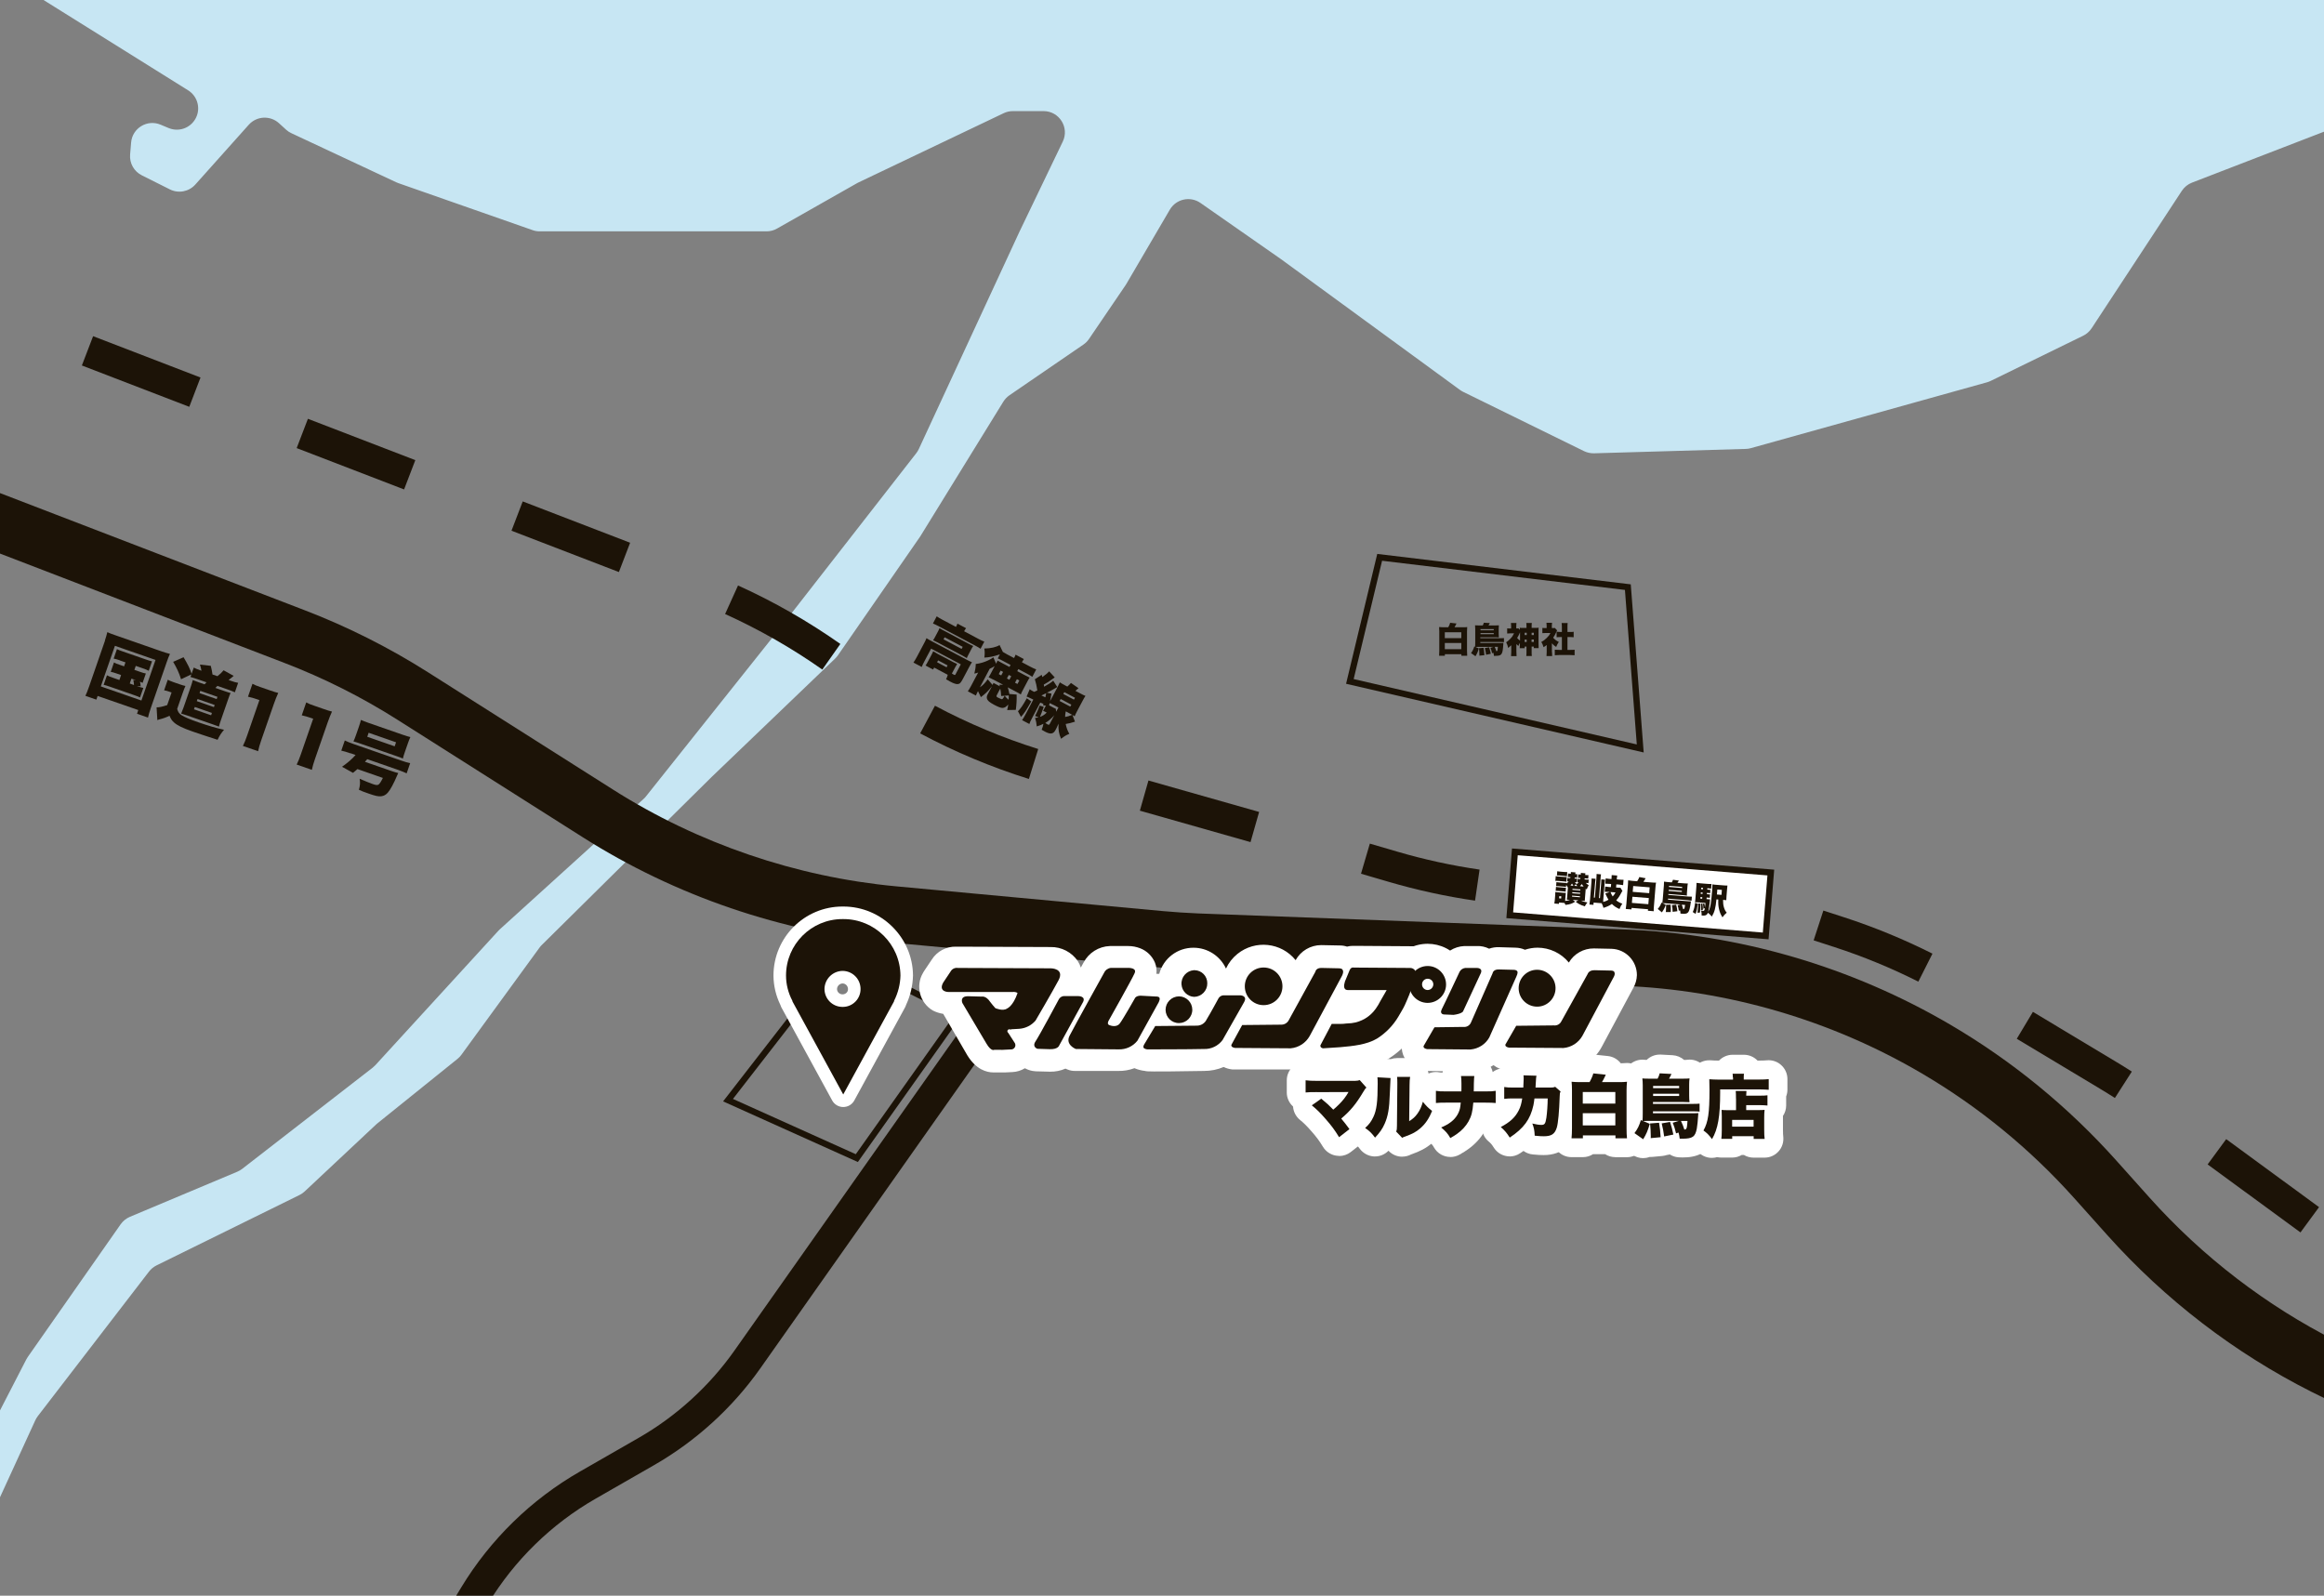 <?xml version="1.0" encoding="UTF-8"?><svg id="_イヤー_1" xmlns="http://www.w3.org/2000/svg" viewBox="0 0 370.44 254.37"><rect x="0" y="0" width="370.44" height="254.37" fill="#808080" stroke="none"/><defs><style>.cls-1,.cls-2{fill:#fff;}.cls-3{fill:#fbf6e9;}.cls-4{fill:#c7e6f3;}.cls-5{fill:#1c1307;}.cls-2{stroke:#1c1307;stroke-miterlimit:10;}</style></defs><path class="cls-4" d="M6.99-10.95L3.93-5.79c-.94,1.59-.44,3.64,1.12,4.61L29.99,14.4c1.37,.86,1.95,2.56,1.38,4.07h0c-.68,1.8-2.71,2.68-4.49,1.94l-1.29-.54c-2.13-.89-4.5,.56-4.69,2.85l-.16,1.91c-.12,1.38,.62,2.7,1.87,3.32l4.47,2.24c1.37,.69,3.03,.37,4.05-.77l8.52-9.53c1.26-1.41,3.42-1.52,4.82-.25l1.14,1.04c.25,.23,.54,.42,.85,.56l16.71,7.82c.1,.05,.21,.09,.32,.13l21.42,7.5c.36,.13,.74,.19,1.12,.19h36.14c.59,0,1.17-.15,1.68-.44l12.76-7.24c.07-.04,.14-.08,.21-.11l23.17-11.05c.46-.22,.96-.33,1.46-.33h4.89c2.5,0,4.15,2.61,3.06,4.87l-6.88,14.31-16.06,34.68c-.11,.23-.24,.46-.4,.66l-21.89,28.09-21.22,26.65c-.11,.14-.24,.28-.38,.4l-22.91,20.78c-.08,.07-.15,.15-.22,.22l-19.61,21.43c-.13,.14-.27,.27-.42,.39l-20.81,16.14c-.23,.18-.49,.33-.77,.45l-17.12,7.19c-.59,.25-1.1,.66-1.47,1.18l-14.79,21.13c-.09,.12-.17,.26-.24,.39l-18.29,35.47c-.68,1.32-.42,2.93,.63,3.97l.3,.3c1.68,1.66,4.49,1.14,5.48-1l13.3-29.01c.11-.23,.24-.45,.4-.66l17.72-23.04c.32-.41,.73-.75,1.19-.98l22.81-11.23c.3-.15,.58-.34,.82-.57l11.34-10.63c.06-.06,.13-.11,.19-.17l12.83-10.33c.23-.19,.44-.4,.61-.64l12.48-17.12c.11-.15,.23-.29,.36-.41l27.09-26.8,19.67-18.86c.16-.16,.31-.33,.44-.52l13.03-18.82s.07-.1,.1-.15l13.22-21.44c.25-.4,.58-.75,.97-1.02l11.79-8.08c.35-.24,.65-.54,.89-.89l5.84-8.59c.04-.06,.08-.13,.12-.19l6.93-11.84c1-1.71,3.25-2.2,4.88-1.07l12.84,8.96,28.52,20.84c.16,.12,.33,.22,.51,.31l19.26,9.45c.5,.24,1.04,.36,1.6,.35l24.19-.7c.28,0,.55-.05,.81-.12l37.65-10.5c.2-.06,.39-.13,.58-.22l14.74-7.2c.55-.27,1.01-.68,1.35-1.19l10.71-16.31,3.67-5.6c.39-.59,.95-1.05,1.62-1.31l38.69-14.93c1.39-.54,2.27-1.91,2.17-3.4l-8.1-120.47L9.06-12.51c-.87,.23-1.61,.79-2.07,1.56Z"/><path class="cls-5" d="M419.24,234.37l-11.51-1.12c-27.74-2.7-53.25-15.61-71.84-36.37l-5.28-5.9c-7.01-7.83-15.17-14.51-24.23-19.84-14.48-8.52-31.02-13.36-47.81-13.99l-67.91-2.55c-2.04-.08-4.1-.21-6.11-.4l-42.53-3.95c-17.38-1.62-34.35-7.41-49.09-16.76l-29.57-18.75c-5.67-3.6-11.72-6.64-17.99-9.05l-61.45-23.63,3.23-8.4,61.45,23.63c6.82,2.62,13.41,5.94,19.58,9.85l29.57,18.75c13.54,8.59,29.14,13.91,45.11,15.4l42.53,3.95c1.85,.17,3.73,.29,5.61,.37l67.9,2.55c18.28,.69,36.27,5.95,52.04,15.22,9.87,5.8,18.74,13.07,26.37,21.59l5.28,5.9c17.08,19.07,40.52,30.94,66,33.42l11.51,1.12-.87,8.96Z"/><path class="cls-5" d="M66.73,273.9l-4.28-2.59,11.08-18.28c4.63-7.63,11.16-14.01,18.91-18.45l9.34-5.36c6.02-3.45,11.31-8.27,15.3-13.94l48.38-68.62,4.09,2.88-48.38,68.62c-4.41,6.26-10.26,11.58-16.9,15.39l-9.34,5.36c-7.01,4.02-12.93,9.8-17.12,16.71l-11.08,18.28Z"/><path class="cls-5" d="M366.69,196.46l-14.8-10.84,2.96-4.03,14.8,10.84-2.96,4.03Zm-29.58-21.43c-.79-.51-1.59-1-2.4-1.49l-13.24-7.95,2.57-4.29,13.24,7.95c.85,.51,1.69,1.03,2.53,1.57l-2.7,4.21Zm-31.34-18.55c-4.29-2.16-8.77-4.01-13.33-5.49l-3.35-1.09,1.55-4.75,3.35,1.09c4.8,1.56,9.52,3.51,14.04,5.78l-2.25,4.46Zm-34.07-10.84c-4.61-.68-9.3-1.03-13.96-1.03h-3.96v-5h3.96c4.9,0,9.85,.37,14.69,1.08l-.73,4.95Zm-36.58-2.07c-4.64-.67-9.27-1.68-13.77-3l-4.41-1.29,1.41-4.8,4.41,1.29c4.27,1.25,8.67,2.21,13.08,2.85l-.72,4.95Zm-35.79-9.33l-17.64-5.01,1.37-4.81,17.64,5.01-1.37,4.81Zm-35.34-10.07c-5.97-1.87-11.8-4.31-17.32-7.26l2.36-4.41c5.25,2.8,10.78,5.12,16.46,6.9l-1.49,4.77Zm-32.92-17.44c-4.86-3.42-10.08-6.4-15.49-8.85l2.06-4.55c5.7,2.58,11.19,5.72,16.31,9.32l-2.88,4.09Zm-32.42-15.54l-17.12-6.59,1.79-4.67,17.12,6.59-1.79,4.67Zm-34.24-13.17l-17.12-6.59,1.79-4.67,17.12,6.59-1.79,4.67Zm-34.24-13.17l-17.12-6.59,1.79-4.67,17.12,6.59-1.79,4.67Z"/><rect class="cls-2" x="240.98" y="137.44" width="40.93" height="10.14" transform="translate(12.34 -20.61) rotate(4.62)"/><path class="cls-5" d="M136.75,185.24l-21.49-9.67,18.57-23.94,19.66,9.98-16.75,23.63Zm-19.92-10.06l19.58,8.81,15.6-22.01-17.89-9.08-17.29,22.28Z"/><path class="cls-5" d="M262,119.95l-47.44-10.95,4.97-20.7,40.41,4.85,2.06,26.8Zm-46.23-11.7l45.13,10.42-1.89-24.63-38.71-4.65-4.53,18.86Z"/><g><path class="cls-1" d="M134.41,176.47c-.73,0-1.41-.4-1.76-1.04l-8-14.66c-.07-.12-.18-.31-.26-.58-.71-1.45-1.09-3.06-1.1-4.67,0-6.08,4.93-11.01,11-11.01h.14c6.08,0,11.05,4.93,11.1,10.98-.04,1.65-.42,3.24-1.09,4.67-.08,.27-.19,.46-.25,.56l-8.02,14.71c-.35,.64-1.02,1.04-1.76,1.04Zm-.1-19.7c-.49,.02-.88,.41-.89,.9,0,.45,.39,.84,.87,.84,.52,0,.89-.38,.88-.84,0-.5-.39-.89-.86-.9Z"/><path class="cls-5" d="M134.29,146.51c-4.97,0-9,4.03-9,9,0,1.39,.35,2.77,1,4,0,.12,.06,.18,.12,.3l8,14.66,8-14.66c.06-.12,.12-.18,.12-.3,.62-1.24,.97-2.61,1-4-.04-4.99-4.11-9.01-9.1-9h-.14Zm0,14c-1.59,0-2.87-1.28-2.87-2.87,.03-1.57,1.3-2.84,2.87-2.87,1.59,0,2.87,1.28,2.88,2.87,.02,1.56-1.23,2.85-2.79,2.87-.03,0-.06,0-.09,0Z"/></g><g><path class="cls-3" d="M187.95,166.63c-3.14,0-5.69-2.54-5.7-5.68,0-3.14,2.54-5.69,5.68-5.7s5.69,2.54,5.7,5.68c0,.02,0,.04,0,.06h0c-.06,3.11-2.57,5.6-5.68,5.64Z"/><path class="cls-1" d="M256.9,151.25l-2.83-.06c-1.64-.02-3.17,.84-4,2.25-1.22-1.5-3.06-2.37-5-2.37-.68,0-1.35,.12-2,.33-.47-.21-.98-.32-1.5-.33l-2.63-.08c-.54-.02-1.07,.06-1.58,.24-.6-.3-1.27-.45-1.95-.42h-2c-.81,.04-1.59,.28-2.27,.72-1.71-1.14-3.87-1.39-5.8-.69-.16,0-.32,0-.48,0l-8.92-.06h-.3c-.31,0-.63,.04-.93,.12-.36-.12-.73-.18-1.11-.18l-3-.06c-1.7,0-3.26,.92-4.08,2.4-2.28-2.83-6.43-3.28-9.27-1-.78,.63-1.41,1.43-1.83,2.34-.93-2.02-2.95-3.32-5.17-3.32-2.56-.02-4.8,1.69-5.47,4.16-.15,0-.3,0-.45,0,.07-.61-.01-1.23-.24-1.8-.44-1.04-1.28-1.86-2.34-2.27-.61-.24-1.26-.36-1.91-.36h-2.93c-1.77,.06-3.37,1.07-4.19,2.63-.09,.15-.24,.43-.44,.8-.11-.35-.27-.69-.46-1-.97-1.45-2.62-2.31-4.37-2.27l-14.66-.06h-.36c-1.58-.06-3.08,.74-3.92,2.08l-1.2,1.79c-.07,.09-.13,.19-.18,.3-1.23,2.08-.53,4.77,1.55,6h0c.52,.27,1.09,.45,1.67,.54l3.83,6.59c1.38,2.27,3.06,2.75,4.19,2.75h1c.6,0,1.32,0,2-.06,.71-.03,1.39-.24,2-.61,.38,.21,.79,.35,1.21,.43,.18,0,.36,.06,.54,.06l2.27,.06c.84,.01,1.67-.15,2.44-.49l.31,.13c.4,.17,.83,.25,1.26,.24h6.82c.89,.02,1.78-.13,2.61-.44,.54,.23,1.11,.38,1.7,.44,.12,.06,.18,0,.3,.06s6.76,0,9.1-.06c1.07,0,2.13-.21,3.12-.63,.43,.21,.89,.34,1.37,.39h9.69c.82-.08,1.61-.3,2.36-.64,.55,.44,1.2,.72,1.89,.82,.18,.05,.36,.07,.54,.06l.24,.06,2.81-.18c2.59-.02,5.13-.65,7.42-1.85,.74-.47,1.43-1.01,2.07-1.6,.05,.71,.31,1.39,.75,1.95,.71,.92,1.77,1.5,2.93,1.62h.36l7,.12h.42c1.12-.09,2.2-.45,3.16-1.04,.62,.47,1.35,.76,2.12,.84h.36l8.61,.06h.42c2.44-.23,4.6-1.67,5.75-3.83l5-9.34c.37-.64,.58-1.35,.6-2.09,0-2.26-1.78-4.11-4.03-4.19Z"/><path class="cls-5" d="M227.57,153.99c-1.62,0-2.94,1.31-2.95,2.93s1.31,2.94,2.93,2.95c1.6,0,2.92-1.28,2.95-2.88h0c.03-1.62-1.26-2.97-2.88-3h-.05Zm0,3.83c-.5,0-.9-.4-.9-.9s.4-.9,.9-.9c.5,0,.9,.4,.9,.9h0c-.02,.5-.41,.89-.9,.9Z"/><path class="cls-5" d="M215.42,163.1c1.57-.18,2.99-1.03,3.89-2.33,.27-.38,.51-.78,.72-1.2l1-1.74h-6.17c-.15,0-.29-.04-.42-.12-.18-.18-.3-.48-.06-1.25h0l.72-1.74s.18-.6,.72-.48l9,.06s1.31,0,.71,1.8h0l-.89,2.45c-.24,.6-.48,1.14-.72,1.68s-.84,1.49-1,1.79c-.84,1.43-2.01,2.64-3.41,3.53-1.68,1-3.89,1.2-5.87,1.38l-2.75,.18h0s-.48-.06-.42-.48l1.8-3.41h1.37c.3,0,.6-.01,.9-.06l.88-.06Z"/><path class="cls-5" d="M201.42,160.23c1.66,0,3-1.34,3-3s-1.34-3-3-3-3,1.34-3,3h0c0,1.66,1.34,3,3,3Z"/><path class="cls-5" d="M192.44,156.76c.02-1.14-.88-2.08-2.02-2.1-.05,0-.1,0-.14,0-1.17,.1-2.05,1.12-1.95,2.3,.09,1.06,.95,1.9,2.01,1.95,1.17-.02,2.11-.98,2.1-2.15Z"/><path class="cls-5" d="M185.79,160.99c.02,1.18,.98,2.12,2.16,2.1,1.18-.02,2.12-.98,2.1-2.16-.02-1.15-.95-2.08-2.1-2.1-1.19,0-2.15,.95-2.16,2.14,0,0,0,.01,0,.02Z"/><path class="cls-5" d="M197.76,158.67h-2.57c-.41-.05-.81,.17-1,.54,0,0-1.19,2.21-1.85,3.29-.28,.61-.89,1-1.56,1l-6.64,.06-1.8,3c-.18,.36-.06,.54,.12,.6,.13,.07,.27,.11,.42,.12,0,0,6.76,0,9-.06,1.18,.05,2.3-.49,3-1.44l3.41-6c.61-1.05-.53-1.11-.53-1.11Z"/><path class="cls-5" d="M213.92,154.48c-.13-.07-.27-.11-.42-.12l-2.75-.06c-1-.06-1.08,.6-1.08,.6l-4.24,7.72c-.23,.45-.7,.73-1.2,.72l-6.23,.06-1.73,3.17c-.06,.42,.6,.48,.6,.48l8.85,.06c1.29-.11,2.44-.86,3.06-2l5.14-9.57c.3-.64,.15-.88,0-1.06Z"/><path class="cls-5" d="M171.91,158.79h-2.15c-.41-.05-.81,.17-1,.54,0,0-3.07,5.74-3.69,6.66s.3,1.2,.3,1.2l1.91,.06c1.38,.06,1.56-.6,1.56-.6l3.71-6.76c.68-1.1-.64-1.1-.64-1.1Z"/><path class="cls-5" d="M161.07,164.12c.13-.05,.28-.07,.42-.06l1-.06c1-.08,1.93-.55,2.58-1.32,0,0,2.63-4.49,3.65-6.4s-1.2-1.92-1.2-1.92l-14.84-.06c-.45-.07-.91,.14-1.14,.54l-1.2,1.8c-.42,.77-.18,1.13,.12,1.31,.22,.12,.47,.18,.72,.18h10.3c.22-.02,.45,.02,.65,.12l.06,.06c-.71,2.1-1.67,2.46-1.67,2.46-.66,.47-1.86-.06-1.86-.06-.29-.32-.57-.65-.83-1-.66-1-1.32-.84-1.32-.84l-2.22-.06c-1.37,0-.89,1.08-.89,1.08l3.83,6.46c.77,1.32,1.25,1,1.25,1,.88,.03,1.76,.01,2.64-.06,.37,.03,.7-.25,.73-.63,.01-.16-.03-.32-.13-.45l-1-1.55c-.15-.1-.19-.3-.1-.44,.1-.15,.3-.19,.45-.09Z"/><path class="cls-5" d="M184.66,158.91c-.15-.05-.32-.07-.48-.06l-2.22-.12c-.89-.06-1.07,.42-1.07,.42,0,0-1.86,3.29-2.4,4s-1.55,.3-1.55,.3c-.6-.12-.24-.72-.24-.72,0,0,3.71-6.58,4.13-7.54,.24-.48,0-.66-.24-.78-.19-.07-.4-.11-.6-.12h-2.92c-.47,.05-.88,.35-1.08,.78,0,0-4.79,8.62-5.51,10.05s1,2.1,1,2.1l6.82,.06c1.16,.04,2.28-.47,3-1.38l3.41-6.16c.25-.53,.13-.75-.05-.83Z"/><path class="cls-5" d="M241.75,154.72c-.13-.08-.27-.12-.42-.12l-2.33-.06c-1-.06-1.08,.6-1.08,.6l-3.47,7.9c-.21,.45-.69,.72-1.19,.66l-4.61,.06-1.74,3c-.06,.42,.6,.48,.6,.48l6.88,.06c1.26-.11,2.38-.82,3-1.92l4.31-9.69c.29-.61,.23-.85,.05-.97Z"/><path class="cls-5" d="M235.35,154.3h-1.8c-.38,.05-.71,.27-.89,.6,0,0-2.34,5-2.82,5.93s.42,.89,.42,.89l1.44,.06c1.32-.18,1.5-.54,1.5-.54l2.75-5.92c.6-1.08-.6-1.02-.6-1.02Z"/><path class="cls-5" d="M245.07,160.47c1.62-.03,2.91-1.38,2.88-3-.03-1.62-1.38-2.91-3-2.88-1.6,.03-2.88,1.34-2.88,2.94h0c0,1.62,1.32,2.94,2.94,2.94,.02,0,.04,0,.06,0Z"/><path class="cls-5" d="M257.25,154.84c-.12-.08-.27-.12-.41-.12l-2.7-.06c-.9,0-1.07,.6-1.07,.6l-4.19,7.54c-.22,.46-.7,.72-1.2,.66l-6,.06-1.73,3c-.06,.42,.6,.48,.6,.48l8.67,.06c1.25-.11,2.37-.83,3-1.92l5-9.39c.27-.49,.15-.76,.03-.91Z"/><g><path class="cls-1" d="M213.45,184.26c-.18,0-.36-.02-.54-.05-.84-.15-1.58-.66-2.02-1.38-.6-.98-1.06-1.6-1.82-2.46-.86-.98-1.25-1.35-1.87-1.86-.64-.53-1.04-1.3-1.09-2.12l-.02-.02c-.62-.57-.98-1.37-.98-2.21v-1.94c0-.85,.36-1.66,1-2.23,.55-.5,1.27-.77,2-.77,.11,0,.22,0,.32,.02,.48,.05,.72,.07,1.5,.07h6.01c.26-.08,.52-.11,.78-.11,.85,0,1.68,.35,2.26,1l1.06,1.19c1.04,1.17,1,2.94-.07,4.06l-.1,.17c-.71,1.2-1.37,2.14-2.1,2.99,.66,1.26,.34,2.84-.82,3.75l-1.65,1.29c-.53,.41-1.18,.63-1.84,.63Z"/><path class="cls-1" d="M223.51,184.39c-.8,0-1.59-.32-2.17-.93l-.02-.02c-.57,.58-1.34,.91-2.15,.91-.05,0-.11,0-.16,0-.88-.05-1.69-.48-2.23-1.18-.4-.53-.5-.61-.91-.91-.75-.53-1.22-1.36-1.27-2.28-.05-.91,.31-1.8,.99-2.41,.34-.3,.43-.44,.6-.79,.29-.61,.41-1.78,.41-4.03,0-.32,0-.48-.02-.67-.1-.88,.19-1.76,.8-2.41,.57-.6,1.36-.94,2.18-.94,.06,0,.12,0,.17,0l1.95,.11c.32-.11,.66-.17,1.01-.17h2.07c.87,0,1.7,.38,2.27,1.04,.57,.66,.83,1.53,.7,2.4-.03,.24-.04,.31-.05,.66,.56,.17,1.08,.51,1.46,.99,.43,.54,.55,.65,.97,.97,1.06,.82,1.45,2.25,.95,3.49-.69,1.71-1.53,2.93-2.74,3.96-1.05,.9-1.98,1.34-3.23,1.79l-.14,.05c-.45,.24-.94,.36-1.43,.36Z"/><path class="cls-1" d="M231.18,184.43c-1.04,0-2.06-.54-2.61-1.52-.2-.35-.26-.45-.77-.87-.81-.67-1.2-1.71-1.05-2.75,.06-.37,.18-.72,.36-1.04-.09-.07-.18-.14-.27-.22-.62-.57-.96-1.37-.96-2.2v-1.94c0-.88,.38-1.71,1.05-2.28,.55-.47,1.24-.72,1.95-.72,.15,0,.31,.01,.46,.04,.19,.03,.28,.04,.59,.05,.1-.52,.33-1.01,.69-1.42,.57-.65,1.39-1.03,2.26-1.03h2.12c.87,0,1.69,.38,2.26,1.03,.34,.39,.58,.87,.68,1.37h.02c.15-.03,.3-.04,.45-.04,.71,0,1.41,.25,1.95,.72,.66,.57,1.05,1.4,1.05,2.28v1.94c0,.84-.35,1.64-.97,2.21-.56,.51-1.28,.79-2.03,.79-.08,0-.16,0-.24,0-.31-.03-.52-.04-.83-.04-.16,.49-.38,.98-.66,1.49-.65,1.14-1.54,2.11-2.63,2.89-.41,.3-.75,.51-1.39,.88-.47,.27-.98,.39-1.48,.39Z"/><path class="cls-1" d="M240.64,184.34c-.21,0-.42-.02-.63-.07-.79-.17-1.47-.65-1.9-1.33-.35-.56-.5-.7-.85-1-.76-.65-1.14-1.63-1.03-2.61,.1-.88,.58-1.66,1.3-2.15-.49-.54-.76-1.25-.77-1.99v-1.89c-.02-.87,.36-1.7,1.01-2.27,.55-.48,1.25-.74,1.98-.74,.1,0,.19,0,.29,.01,.13-.32,.31-.62,.55-.89,.57-.64,1.38-1,2.24-1,.03,0,2.15,.06,2.15,.06,.89,.02,1.73,.44,2.28,1.15,.16,.2,.28,.42,.38,.64,.08,0,.16,0,.24,0,.72,0,1.42,.25,1.98,.73l.86,.75c.93,.81,1.25,2.09,.87,3.22-.14,4.18-.48,5.29-.59,5.66-.5,1.61-1.76,3.51-4.95,3.51-.56,0-.82-.02-1.72-.1-.55-.05-1.06-.25-1.49-.56-.18,.13-.37,.26-.56,.38-.49,.33-1.07,.5-1.65,.5Z"/><path class="cls-1" d="M257.48,184.46c-.6,0-1.15-.17-1.62-.47h-1.94c-.47,.3-1.02,.47-1.62,.47h-1.81c-.85,0-1.66-.36-2.22-.99-.57-.63-.85-1.47-.76-2.31,.03-.34,.05-.77,.05-1.28v-6.08c0-.4-.02-.79-.04-1.09-.08-.89,.24-1.77,.87-2.39,.56-.56,1.33-.87,2.11-.87,.09,0,.19,0,.29,.01,.2,.02,.41,.03,.65,.04,.54-.85,1.49-1.39,2.53-1.39,.11,0,.21,0,.32,.02l1.99,.21c.83,.09,1.57,.51,2.07,1.16,.28,0,.46-.01,.64-.03,.11-.01,.23-.02,.34-.02,.79,0,1.56,.31,2.12,.88,.65,.65,.96,1.55,.86,2.46-.03,.26-.05,.64-.05,1.03v6.08c0,.53,.02,.91,.05,1.27,.08,.84-.19,1.68-.76,2.31-.57,.63-1.38,.99-2.22,.99h-1.84Z"/><path class="cls-1" d="M261.92,184.62c-.61,0-1.22-.19-1.73-.55l-1.39-.98c-.66-.47-1.1-1.18-1.23-1.98-.13-.8,.07-1.61,.55-2.26,.28-.38,.39-.57,.53-1.1,.05-.18,.12-.36,.2-.52v-4.18c0-.3-.02-.58-.04-.84-.09-.9,.24-1.8,.88-2.43,.56-.55,1.32-.86,2.1-.86,.11,0,.23,0,.35,.02,.11,.01,.21,.02,.33,.02,.55-.53,1.29-.85,2.09-.85,.05,0,.11,0,.16,0l1.88,.1c.68,.04,1.33,.3,1.83,.75,.24,0,.39,0,.56-.03,.11-.01,.22-.02,.33-.02,.81,0,1.59,.33,2.16,.92,.65,.67,.94,1.6,.81,2.52-.01,.09-.02,.22-.02,.56v.34c.23,.12,.45,.27,.65,.44,.63,.57,1,1.38,1,2.23v1.27c0,.42-.09,.83-.25,1.2-.04,.6-.13,1.48-.22,2-.7,3.69-3.34,4.12-5.27,4.12-.21,0-.34,0-.6-.02-.52-.03-1.01-.2-1.42-.46l-.28,.06c-.06,.01-.13,.02-.19,.03-.21,.07-.44,.12-.68,.15l-1.58,.15c-.1,0-.2,.01-.29,.01-.06,0-.12,0-.18,0-.13,.05-.27,.09-.41,.12-.21,.04-.41,.06-.62,.06Z"/><path class="cls-1" d="M272.87,184.58c-.95,0-1.85-.45-2.42-1.23-.29-.4-.42-.52-.7-.72-1.23-.89-1.6-2.56-.86-3.89,.39-.7,.58-1.63,.58-5,0-.74,0-1.19-.03-1.54-.05-.86,.28-1.71,.89-2.32,.56-.55,1.32-.86,2.1-.86,.08,0,.15,0,.23,0,.36,.03,.76,.05,1.23,.05h.11c.56-.58,1.35-.93,2.16-.93h1.82c.82,0,1.6,.34,2.17,.93h.2c.79,0,1.09-.03,1.17-.04,.13-.02,.26-.02,.39-.02,.72,0,1.43,.26,1.98,.75,.65,.57,1.02,1.39,1.02,2.25v1.7c0,.37-.07,.73-.2,1.07v1.44c0,.6-.18,1.18-.51,1.67,0,.08,0,2.14,0,2.14,0,.62,.02,.91,.05,1.18,.09,.85-.18,1.7-.75,2.33-.57,.64-1.38,1-2.23,1h-1.75c-.57,0-1.1-.16-1.55-.43h-.34c-.45,.27-.97,.42-1.53,.42h-1.73c-.23,0-.45-.03-.67-.07-.22,.06-.45,.1-.69,.11-.05,0-.1,0-.15,0Z"/><path class="cls-5" d="M209.9,174.09c-.92,0-1.3,.01-1.79,.06v-1.94c.61,.07,.95,.09,1.82,.09h6.05c.35-.01,.53-.04,.76-.12l1.06,1.19c-.18,.17-.23,.24-.51,.71-1.14,1.91-2.04,3-3.5,4.23,.47,.56,.78,.96,1.31,1.68l-1.65,1.29c-.66-1.08-1.21-1.84-2.13-2.88-.89-1.03-1.41-1.53-2.22-2.2l1.51-1.06c.9,.74,1.27,1.08,1.91,1.75,.63-.52,1.32-1.22,1.72-1.74,.28-.34,.57-.82,.71-1.07l-5.05,.02Z"/><path class="cls-5" d="M221.65,171.85q-.04,.38-.12,2.56c-.07,2.31-.29,3.53-.82,4.73-.36,.82-.78,1.41-1.53,2.21-.56-.74-.87-1.05-1.58-1.54,.63-.56,.97-1.03,1.31-1.75,.52-1.08,.69-2.45,.69-5.31,0-.49-.01-.73-.04-1.02l2.08,.12Zm3.12-.18c-.07,.45-.08,.63-.09,1.28l-.06,5.78c.6-.38,.95-.69,1.32-1.21,.4-.56,.66-1.14,.86-1.89,.55,.68,.84,.97,1.47,1.46-.5,1.24-1.07,2.08-1.91,2.8-.66,.56-1.2,.85-2.32,1.26-.31,.11-.4,.14-.54,.23l-.95-.99c.1-.29,.12-.47,.12-.93l.06-6.53v-.4c0-.35-.01-.6-.04-.86h2.07Z"/><path class="cls-5" d="M236.76,173.98c.87,0,1.15-.01,1.65-.09v1.94c-.54-.04-.81-.06-1.62-.06h-1.95c-.11,1.45-.3,2.17-.77,3.01-.43,.75-1.03,1.4-1.77,1.93-.32,.23-.56,.39-1.12,.71-.41-.72-.73-1.08-1.46-1.69,1.29-.54,2.1-1.18,2.6-2.04,.25-.44,.41-.88,.46-1.39q.02-.17,.06-.53h-2.36c-.79,0-1.05,.01-1.6,.06v-1.94c.5,.08,.72,.09,1.63,.09h2.43q0-.15,.01-.44v-.84c0-.44-.02-.85-.07-1.17h2.12c-.04,.32-.04,.35-.07,1.2q-.01,.42-.01,.86c0,.14-.01,.28-.01,.39h1.84Z"/><path class="cls-5" d="M242.81,173.38c.03-.43,.06-1.07,.06-1.41,0-.23,0-.32-.03-.55l2.07,.06c-.06,.25-.06,.29-.12,1.33q-.01,.3-.03,.56h2.4c.36,0,.5-.02,.74-.12l.86,.75c-.12,.22-.14,.31-.15,.82-.08,2.36-.24,4.2-.46,4.93-.32,1.03-.85,1.38-2.07,1.38-.43,0-.6-.01-1.45-.09-.04-.88-.12-1.25-.38-1.94,.55,.14,1.09,.22,1.43,.22,.53,0,.66-.18,.81-1.14,.11-.74,.21-2.13,.21-3.08h-2.11q-.09,.73-.17,1.1c-.49,2.23-1.53,3.66-3.77,5.14-.5-.78-.83-1.16-1.43-1.68,1.47-.77,2.32-1.56,2.87-2.67,.28-.56,.4-.96,.55-1.89h-1.38c-.74,0-.97,.01-1.49,.07v-1.89c.54,.08,.74,.09,1.52,.09h1.52Z"/><path class="cls-5" d="M253.37,172.5c.29-.51,.51-1.03,.6-1.39l1.99,.21c-.03,.08-.12,.24-.25,.52-.1,.2-.19,.38-.36,.66h2.75c.5,0,.85-.01,1.24-.06-.04,.39-.07,.87-.07,1.37v6.08c0,.66,.02,1.13,.07,1.57h-1.84v-.47h-5.19v.47h-1.81c.04-.44,.07-.96,.07-1.58v-6.08c0-.5-.02-.98-.06-1.36,.34,.03,.72,.06,1.17,.06h1.71Zm-1.08,3.42h5.19v-1.84h-5.19v1.84Zm0,3.48h5.19v-1.94h-5.19v1.94Z"/><path class="cls-5" d="M262.66,178.68c-.28,0-.41,0-.76,.02l1.07,.45c-.32,1.11-.54,1.61-1.05,2.46l-1.39-.98c.51-.68,.77-1.21,1.02-2.08l.26,.12c.03-.34,.04-.68,.04-1.24v-4.39c0-.41-.02-.78-.06-1.13,.29,.03,.55,.04,1.01,.04h1.42c.17-.32,.25-.54,.33-.85l1.88,.1c-.13,.29-.3,.61-.39,.75h2.25c.47,0,.72-.01,1.02-.04-.04,.3-.06,.58-.06,1v1.78c0,.41,.02,.75,.06,1.01-.35-.02-.58-.03-1-.03h-4.83v.3h6.4c.5,0,.72-.01,1.03-.04v1.27c-.36-.03-.62-.04-1.06-.04h-6.37v.31h6.45c.35,0,.58-.01,.78-.03-.02,.19-.04,.35-.04,.55-.02,.49-.12,1.46-.2,1.9-.25,1.33-.67,1.63-2.32,1.63-.14,0-.23,0-.41-.01-.07-.5-.09-.61-.19-.97l-.39,.13c-.17-.71-.3-1.13-.53-1.69l.97-.3h-4.96Zm1.79,.31c.13,.76,.2,1.33,.25,2.29l-1.58,.15c.01-.13,.01-.22,.01-.29,0-.55-.04-1.42-.11-2.05l1.42-.11Zm3.2-5.53v-.35h-4.15v.35h4.15Zm-4.15,1.25h4.15v-.36h-4.15v.36Zm2.7,4.13c.25,.79,.34,1.15,.53,2.02l-1.47,.3c-.08-.67-.2-1.32-.39-2.08l1.32-.23Zm1.74-.15c.22,.44,.42,.97,.54,1.37,.25,0,.32-.07,.4-.38,.04-.23,.08-.55,.1-.99h-1.04Z"/><path class="cls-5" d="M276.21,171.73c0-.24-.01-.4-.04-.57h1.82c-.03,.17-.04,.32-.04,.6v.33h2.42c.69,0,1.21-.02,1.56-.07v1.7c-.44-.03-1.04-.06-1.52-.06h-6.22v.49c0,3.83-.35,5.83-1.3,7.44-.45-.62-.79-.97-1.36-1.38,.75-1.35,.96-2.79,.96-6.46,0-.83-.01-1.32-.03-1.71,.43,.03,.9,.06,1.46,.06h2.32v-.35Zm.5,3.38c0-.64-.01-.9-.04-1.2h1.71c-.02,.22-.03,.39-.04,.75h2.14c.62,0,.98-.02,1.25-.06v1.63c-.38-.03-.78-.06-1.19-.06h-2.2v.79h1.92c.5,0,.74-.01,1.01-.04-.04,.41-.06,.73-.06,1.24v1.88c0,.72,.02,1.11,.07,1.51h-1.75v-.43h-3.42v.42h-1.73c.04-.32,.07-.79,.07-1.4v-2.22c0-.42-.01-.72-.03-.99,.29,.03,.53,.04,1,.04h1.3v-1.86Zm-.61,4.49h3.42v-1.08h-3.42v1.08Z"/></g></g><g><path class="cls-5" d="M252.72,140.69c.16,.18,.29,.28,.52,.42-.16,.27-.22,.4-.32,.68-.08-.07-.1-.09-.16-.14,0,.11,0,.12-.01,.15l-.11,1.38c-.02,.26-.03,.32-.02,.44-.2-.03-.28-.03-.44-.05h-.16c.31,.14,.57,.22,1.01,.29-.18,.21-.27,.35-.42,.62-.39-.12-.58-.19-.89-.36-.23-.12-.34-.2-.56-.38l.43-.22-.89-.07,.38,.29c-.28,.17-.42,.25-.69,.34-.29,.09-.47,.13-.86,.17-.05-.13-.07-.16-.14-.3-.08-.01-.14-.02-.25-.03l-.63-.05-.02,.22-.73-.06c.03-.18,.06-.38,.07-.54l.07-.88c.01-.17,.02-.27,.01-.41,.15,.02,.23,.03,.4,.04l.96,.08c.18,.01,.25,.02,.32,.02-.02,.09-.02,.15-.04,.37l-.07,.91c.31-.03,.56-.09,.78-.18h-.06c-.16-.02-.24-.02-.45-.03,.02-.12,.04-.29,.05-.44l.12-1.48c-.07-.14-.13-.24-.27-.44l-.03,.33c-.11-.02-.15-.02-.31-.04l-.94-.08c-.18-.01-.23-.02-.33-.01l.05-.63c.1,.02,.17,.02,.33,.04l.94,.08c.16,.01,.22,.02,.31,.01v.1c.13-.09,.27-.21,.39-.34-.13-.01-.17,0-.25,0l.04-.56c.07,.01,.13,.02,.27,.03h.17c.02-.06,.03-.08,.04-.16h-.17c-.12-.02-.17-.03-.25-.02l.04-.56c.08,.01,.14,.02,.26,.03h.18c0-.12,0-.15,0-.26l.74,.06c-.02,.06-.03,.15-.04,.27h.08c.13,.02,.18,.02,.25,.02l-.04,.56c-.07,0-.13-.02-.26-.03h-.1c-.02,.07-.02,.1-.04,.17h.16c.13,.02,.18,.02,.25,.02l-.05,.56c-.08-.02-.12-.02-.26-.03h-.05c.1,.13,.14,.18,.28,.31,.15-.09,.24-.16,.34-.26-.1,0-.13,0-.21,0l.04-.56c.08,.01,.14,.02,.27,.03h.13c.02-.08,.03-.1,.04-.17h-.14c-.12-.02-.17-.03-.25-.02l.04-.56c.08,.01,.14,.02,.26,.03h.15c0-.12,0-.16,0-.26l.73,.06c-.02,.08-.03,.13-.04,.27l.28,.02c.12,0,.18,.01,.25,0l-.04,.56c-.07,0-.13-.02-.27-.03l-.29-.02c-.01,.07-.01,.1-.03,.18l.41,.03c.14,.01,.18,.01,.26,0l-.05,.56c-.08-.01-.13-.02-.27-.03h-.19Zm-4.74-1.03c.13,.03,.24,.05,.45,.06l.86,.07c.23,.02,.33,.02,.45,.02l-.06,.74c-.11-.02-.18-.03-.44-.05l-.87-.07c-.2-.02-.31-.02-.45-.01l.06-.76Zm.04,1.72c.1,.02,.17,.02,.33,.04l.94,.08c.17,.01,.23,.02,.32,.01l-.05,.63c-.09-.02-.14-.02-.33-.04l-.94-.08c-.17-.01-.2-.02-.32-.01l.05-.63Zm.2-2.49c.15,.03,.24,.04,.5,.06l.6,.05c.26,.02,.35,.02,.5,.02l-.05,.66c-.16-.02-.27-.04-.5-.06l-.6-.05c-.23-.02-.35-.02-.5-.02l.05-.66Zm.3,4.31l.32,.03,.03-.35-.32-.03-.03,.35Zm2.27-2c-.08-.12-.15-.23-.21-.35-.08,.12-.13,.18-.25,.31l.47,.04Zm-.22,1.73l1.27,.1v-.16l-1.26-.1v.16Zm.03-.54l1.27,.1v-.17l-1.25-.1v.17Zm.03-.54l1.27,.1v-.17l-1.25-.1v.17Zm.8-.6c-.11-.14-.15-.19-.25-.3-.11,.1-.16,.16-.25,.26l.5,.04Zm.87,.07q.08,0,.12,0c-.13-.16-.18-.23-.27-.39-.11,.14-.19,.23-.31,.34l.46,.04Z"/><path class="cls-5" d="M254.46,140.05c.03-.42,.04-.56,.03-.73l.71,.06c-.04,.17-.05,.3-.08,.7l-.25,3.09h.16l.19-2.38c.03-.34,.03-.44,.03-.61l.59,.05c-.03,.16-.04,.25-.07,.61l-.22,2.68s0,.03,0,.06c0,.03,0,.05-.01,.2,.32-.08,.58-.18,.85-.35-.17-.28-.27-.47-.51-1l.71-.23-.23-.02c-.19-.02-.36-.02-.57-.02l.07-.84c.13,.03,.36,.06,.61,.08l.3,.02,.04-.5-.26-.02c-.25-.02-.46-.03-.67-.03l.07-.85c.18,.04,.37,.06,.65,.09l.27,.02v-.06c.03-.32,.03-.42,.03-.57l.88,.07c-.03,.15-.04,.24-.07,.56v.06l.4,.03c.28,.02,.49,.03,.68,.02l-.07,.86c-.22-.04-.44-.07-.67-.09l-.41-.03-.04,.5,.27,.02c.2,.02,.3,.02,.42,.01l.32,.5c-.05,.07-.07,.1-.15,.26-.29,.56-.53,.92-.84,1.25,.27,.23,.58,.4,.97,.53-.19,.28-.33,.54-.45,.86-.56-.26-.84-.45-1.21-.81-.4,.28-.79,.45-1.34,.62-.09-.3-.17-.51-.29-.74l-1.28-.1-.03,.36-.64-.05c.04-.21,.06-.41,.09-.72l.23-2.83c.02-.26,.03-.43,.03-.6l.63,.05c-.03,.14-.04,.25-.07,.59l-.2,2.41h.16l.25-3.05Zm2.25,2.15c.1,.27,.19,.45,.35,.7,.21-.22,.3-.35,.45-.64l-.8-.06Z"/><path class="cls-5" d="M260.95,140.49c.17-.25,.3-.5,.36-.68l1,.19s-.07,.12-.15,.25c-.06,.1-.11,.18-.21,.32l1.39,.11c.25,.02,.43,.03,.63,.02-.04,.19-.07,.44-.09,.69l-.25,3.08c-.03,.33-.04,.57-.03,.79l-.93-.08,.02-.24-2.62-.21-.02,.24-.91-.07c.04-.22,.07-.48,.1-.8l.25-3.08c.02-.25,.03-.5,.03-.69,.17,.03,.36,.06,.59,.08l.87,.07Zm-.83,3.44l2.62,.21,.08-.98-2.62-.21-.08,.98Zm.14-1.76l2.62,.21,.07-.93-2.62-.21-.08,.93Z"/><path class="cls-5" d="M265.4,143.99c-.14-.01-.21-.02-.39-.02l.52,.27c-.21,.55-.34,.79-.63,1.2l-.66-.55c.29-.32,.44-.58,.6-1.01l.13,.07c.03-.17,.05-.34,.07-.62l.18-2.22c.02-.21,.02-.4,.02-.57,.14,.03,.28,.04,.51,.06l.72,.06c.1-.16,.15-.26,.2-.42l.94,.13c-.08,.14-.17,.29-.23,.36l1.14,.09c.24,.02,.36,.02,.52,.02-.04,.15-.05,.29-.07,.51l-.07,.9c-.02,.21-.02,.38-.01,.52-.18-.03-.29-.04-.51-.06l-2.45-.2v.15l3.23,.26c.25,.02,.36,.02,.52,.02l-.05,.64c-.18-.03-.31-.05-.53-.07l-3.22-.26v.16l3.25,.26c.18,.01,.3,.02,.4,.02-.02,.09-.04,.18-.04,.28-.03,.25-.12,.73-.18,.95-.18,.67-.41,.8-1.24,.73-.07,0-.12,0-.21-.02-.01-.25-.02-.31-.06-.5l-.2,.05c-.05-.36-.1-.58-.2-.88l.5-.11-2.51-.2Zm.89,.23c.04,.39,.04,.68,.03,1.17h-.8c.01-.05,.02-.1,.02-.13,.02-.28,.04-.72,.03-1.04h.73Zm-.31-2.2l2.1,.17v-.18l-2.08-.17-.02,.18Zm2.15-.46v-.18l-2.08-.17-.02,.18,2.1,.17Zm-.95,2.66c.1,.41,.13,.6,.19,1.04l-.76,.09c0-.34-.04-.68-.11-1.07l.68-.06Zm.89,0c.09,.23,.17,.51,.22,.71,.13,0,.16-.02,.22-.17,.03-.12,.06-.28,.09-.5l-.52-.04Z"/><path class="cls-5" d="M270.63,144.06c-.1,.78-.18,1.14-.36,1.62l-.45-.29c.2-.43,.3-.84,.37-1.47l.45,.14Zm1.39-.72h.16c.2,.03,.28,.03,.4,.02q0,.06-.06,.52c-.07,.65-.16,1.18-.25,1.48,.36-.63,.46-1.17,.64-3.41,.04-.53,.05-.72,.05-.98,.18,.04,.33,.06,.65,.08l1.13,.09c.3,.02,.44,.03,.61,.02-.02,.14-.04,.26-.06,.6l-.09,1.12c-.02,.25-.03,.45-.03,.62-.12-.01-.27-.03-.45-.05h-.07c0,.49,.03,.83,.15,1.22,.11,.35,.23,.58,.44,.82-.31,.26-.46,.42-.68,.74-.28-.43-.43-.79-.54-1.26-.12-.49-.15-.85-.13-1.58l-.29-.02c-.14,1.4-.31,2.04-.74,2.74-.23-.28-.35-.4-.63-.61-.08,.2-.12,.26-.21,.32-.17,.13-.36,.15-.78,.12,0-.33-.01-.52-.09-.8,.12,.03,.23,.05,.32,.06,.17,.01,.23-.07,.29-.43l-.24,.09c-.01-.29-.03-.5-.08-.78l.22-.06c.06,.21,.1,.41,.11,.66,.03-.19,.04-.33,.08-.73l-1.2-.1c-.19-.02-.34-.02-.48-.02,.04-.15,.05-.3,.07-.52l.15-1.88c.03-.31,.03-.49,.03-.69,.17,.03,.33,.05,.64,.07l1.11,.09c.27,.02,.43,.03,.64,.02l-.06,.74c-.14-.03-.22-.04-.4-.05l-.2-.02-.02,.23h.14c.17,.03,.26,.03,.36,.02l-.04,.55c-.12-.02-.21-.03-.36-.05h-.14l-.02,.21h.14c.17,.03,.26,.03,.37,.02l-.04,.56c-.11-.02-.21-.03-.36-.05h-.14l-.02,.24Zm-1.01,.69c.02,.43,.02,.83-.02,1.24,0,.07,0,.11-.02,.2l-.4,.03c.05-.33,.06-.44,.09-.8,.02-.21,.02-.36,.02-.66l.32-.02Zm.04-1.03l-.02,.25,.29,.02,.02-.25-.29-.02Zm.35-.72l-.29-.02-.02,.22,.29,.02,.02-.22Zm-.04,1.74c.06,.34,.07,.5,.08,1.01l-.3,.05c.02-.36,0-.65-.04-1.01l.26-.05Zm.1-2.49l-.29-.02-.02,.23,.29,.02,.02-.23Zm2.94,1.12l.06-.79-.72-.06-.02,.24c0,.14-.02,.23-.03,.34,0,.12,0,.13-.02,.21l.72,.06Z"/></g><g><path class="cls-5" d="M230.85,99.99c.15-.26,.26-.52,.3-.71l1.01,.11s-.06,.12-.13,.26c-.05,.1-.09,.19-.18,.34h1.39c.25,0,.43,0,.63-.03-.02,.2-.03,.44-.03,.69v3.09c0,.34,.01,.57,.03,.79h-.93v-.24h-2.63v.24h-.92c.02-.22,.03-.49,.03-.8v-3.08c0-.25-.01-.5-.03-.69,.17,.02,.36,.03,.59,.03h.87Zm-.55,1.74h2.63v-.94h-2.63v.94Zm0,1.76h2.63v-.99h-2.63v.99Z"/><path class="cls-5" d="M235.57,103.12c-.14,0-.21,0-.39,.01l.54,.23c-.16,.57-.27,.82-.53,1.25l-.71-.5c.26-.35,.39-.62,.52-1.06l.13,.06c.02-.17,.02-.35,.02-.63v-2.23c0-.21-.01-.4-.03-.57,.15,.02,.28,.02,.51,.02h.72c.08-.16,.13-.27,.17-.43l.95,.05c-.07,.15-.15,.31-.2,.38h1.14c.24,0,.36,0,.51-.02-.02,.15-.03,.3-.03,.51v.9c0,.21,.01,.38,.03,.52-.18-.01-.3-.02-.51-.02h-2.45v.15h3.25c.25,0,.36,0,.52-.02v.64c-.18-.02-.31-.02-.54-.02h-3.23v.16h3.28c.18,0,.3,0,.4-.02-.01,.1-.02,.18-.02,.28-.01,.25-.06,.74-.1,.96-.13,.68-.34,.83-1.18,.83-.07,0-.12,0-.21,0-.03-.25-.04-.31-.09-.49l-.2,.07c-.08-.36-.15-.57-.27-.86l.49-.15h-2.52Zm.91,.16c.07,.39,.1,.68,.13,1.16l-.8,.08c0-.07,0-.11,0-.15,0-.28-.02-.72-.06-1.04l.72-.06Zm1.62-2.81v-.18h-2.11v.18h2.11Zm-2.11,.63h2.11v-.18h-2.11v.18Zm1.37,2.09c.13,.4,.17,.58,.27,1.03l-.75,.15c-.04-.34-.1-.67-.2-1.06l.67-.12Zm.88-.08c.11,.22,.21,.49,.27,.69,.13,0,.16-.03,.2-.19,.02-.12,.04-.28,.05-.5h-.53Z"/><path class="cls-5" d="M242.29,102.45c-.1,.17-.16,.27-.27,.53-.16-.15-.21-.2-.31-.31v1.21c0,.27,.01,.51,.03,.71h-.88c.02-.19,.03-.45,.03-.71v-1.02c-.15,.15-.24,.23-.49,.43-.07-.35-.16-.59-.32-.9,.24-.16,.46-.35,.67-.57,.26-.27,.42-.5,.59-.86h-.57c-.2,0-.36,.01-.53,.03v-.82c.13,.02,.22,.02,.43,.02h.2v-.45c0-.14-.01-.28-.03-.43h.88c-.02,.13-.03,.27-.03,.43v.44c.22,0,.28,0,.34-.02l.24,.24c0-.13,0-.2-.02-.33,.17,.03,.27,.03,.59,.03h.48v-.19c0-.27,0-.4-.03-.6h.88c-.03,.2-.03,.34-.03,.6v.18h.53c.32,0,.43,0,.59-.03-.02,.17-.02,.26-.02,.64v1.9c0,.25,.01,.51,.02,.72h-.78v-.25h-.34v.76c0,.36,0,.52,.03,.74h-.88c.03-.23,.03-.38,.03-.73v-.77h-.29v.26h-.79c.02-.21,.03-.38,.03-.69v-.22Zm0-1.65c-.16,.39-.25,.55-.46,.9,.15,.17,.27,.29,.46,.42v-1.32Zm.74,.07v.36h.33v-.36h-.33Zm0,1.09v.38h.32v-.38h-.32Zm1.46-.73v-.36h-.35v.36h.35Zm0,1.1v-.38h-.36v.38h.36Z"/><path class="cls-5" d="M247.39,103.99c0,.29,0,.42,.02,.59h-.9c.02-.17,.03-.32,.03-.62v-1.14c-.16,.13-.26,.2-.5,.35-.1-.35-.2-.58-.36-.84,.35-.18,.59-.36,.87-.64,.28-.27,.43-.46,.58-.78h-.79c-.22,0-.35,0-.49,.02v-.83c.13,.02,.22,.02,.43,.02h.25v-.41c0-.15-.01-.29-.03-.43h.89c-.02,.13-.03,.25-.03,.43v.41h.15c.17,0,.26,0,.33-.02l.36,.39c-.06,.11-.08,.15-.13,.26-.16,.38-.29,.6-.5,.91,.25,.28,.5,.48,.9,.67-.2,.3-.31,.52-.42,.8-.3-.19-.45-.32-.68-.58v1.41Zm2.47-.39h.45c.3,0,.47,0,.68-.03v.88c-.23-.02-.46-.03-.68-.03h-1.82c-.21,0-.44,.01-.66,.03v-.88c.22,.02,.39,.03,.67,.03h.46v-2.05h-.29c-.19,0-.37,.01-.55,.03v-.87c.15,.02,.31,.03,.55,.03h.29v-.76c0-.27-.01-.43-.04-.66h.96c-.03,.22-.03,.37-.03,.66v.76h.44c.27,0,.39,0,.55-.03v.87c-.18-.02-.36-.03-.55-.03h-.44v2.05Z"/></g><g><path class="cls-5" d="M151.75,107.38c.17,.1,.23,.13,.29,.17,.15,.08,.21,.07,.27-.06l.84-1.59-4.73-2.5-1.02,1.92c-.26,.49-.37,.71-.48,1l-1.32-.7c.16-.21,.35-.55,.57-.95l1.15-2.17c.14-.25,.26-.51,.36-.77,.27,.18,.52,.32,.89,.51l5.51,2.92c.39,.21,.61,.31,.85,.41-.15,.22-.27,.43-.43,.73l-1.02,1.92c-.34,.65-.5,.8-.82,.83-.27,.03-.66-.11-1.23-.41-.16-.08-.41-.23-.63-.36,.15-.3,.19-.42,.27-.71l-.15-.08-2.02-1.07-.17,.31-1.2-.64c.12-.16,.22-.33,.38-.64l.61-1.14c.11-.21,.17-.34,.23-.49,.19,.12,.36,.22,.65,.38l2.54,1.35c.33,.17,.46,.23,.63,.3-.09,.14-.17,.26-.29,.48l-.52,.98-.03,.07Zm.63-7.44c.12-.22,.17-.34,.23-.53l1.38,.73c-.11,.15-.2,.28-.29,.45l-.02,.04,2.29,1.22c.4,.21,.62,.32,.93,.43l-.6,1.14c-.24-.17-.45-.29-.88-.52l-5.81-3.08c-.42-.22-.63-.32-.9-.43l.6-1.14c.27,.18,.51,.33,.93,.55l2.13,1.13Zm-2.89,.77c.13-.25,.18-.37,.26-.58,.24,.15,.42,.26,.82,.46l3.77,2c.35,.19,.55,.28,.79,.39-.12,.17-.2,.3-.33,.55l-.42,.8c-.14,.27-.2,.39-.27,.58-.25-.15-.43-.26-.79-.45l-3.76-1.99c-.35-.18-.55-.28-.83-.41,.13-.18,.2-.3,.33-.55l.43-.81Zm-.12,4.86l1.51,.8,.16-.3-1.51-.8-.16,.3Zm1.03-3.65l2.88,1.52,.17-.33-2.88-1.52-.17,.33Z"/><path class="cls-5" d="M161.07,105.99l-1.23-.65c-.36-.19-.53-.27-.8-.38l.34-.65c-.99,.34-1.61,.47-2.48,.52,.08-.57,.08-.9,0-1.45,1.01-.01,1.9-.22,2.43-.55l.52,1.09c.23,.14,.41,.25,.69,.4l1.1,.58c.14-.26,.18-.36,.24-.54l1.32,.7c-.09,.12-.17,.25-.29,.47l-.02,.04,1.34,.71c.4,.21,.66,.33,.94,.43l-.62,1.18c-.25-.16-.39-.25-.76-.45l-1.47-.78-.17,.33,1.28,.68c.24,.13,.45,.23,.7,.35-.12,.17-.22,.33-.4,.68l-.68,1.29c-.17,.32-.25,.48-.33,.71-.23-.14-.38-.23-.68-.39l-1.4-.74c.12,.42,.2,.75,.26,1.06l1.15,.09c.02,.9-.01,1.51-.13,2.44l-1.38,.03c.11-.42,.13-.55,.17-.89-.35,.41-.59,.55-.95,.55-.24,0-.71-.19-1.3-.5-.35-.19-.67-.39-.8-.51-.41-.36-.47-.7-.22-1.17l.68-1.27c-.64,.8-1.09,1.22-1.77,1.73l-.46-.96c-.17,.34-.24,.48-.33,.71l-1.29-.68c.15-.21,.3-.45,.51-.84l.67-1.27c.11-.21,.27-.5,.47-.88-.25,.09-.32,.11-.61,.17,.16-.68,.22-1.03,.22-1.53,.73-.1,1.4-.3,2-.59,.37-.18,.63-.33,.81-.48l.44,1.02c.13-.25,.16-.33,.23-.5,.26,.15,.42,.24,.67,.37l1.23,.65,.17-.33Zm-2.8,2.32c-.21-.11-.32-.17-.69-.35,.1-.15,.18-.27,.3-.5l.67-1.27c-.3,.18-.45,.26-.8,.43l-1.56,2.95c.49-.34,.79-.65,1.25-1.28l.77,.89c.07-.12,.09-.19,.14-.32l1.02,.54c-.04-.1-.04-.14-.08-.24h.61l-1.61-.85Zm.6,2.54c-.08,.15-.03,.24,.19,.35,.11,.06,.44,.2,.53,.24,.19,.07,.25,0,.55-.53,.23,.29,.37,.42,.63,.64,.02-.32,.03-.45,.02-.69l-1.21,.09c-.02-.48-.05-.73-.14-1.17-.06,.1-.08,.14-.16,.28l-.42,.8Zm.33-3.39l.39,.21,.3-.56-.39-.21-.3,.56Zm1.3,.69l.39,.21,.3-.56-.39-.21-.3,.56Zm1.29,.68l.39,.2,.3-.56-.39-.2-.3,.56Z"/><path class="cls-5" d="M164.38,111.81c-.78,1.4-1.11,1.9-1.64,2.47l-.48-.9c.46-.47,.74-.87,1.41-2.07l.71,.5Zm-.22-1.92c.15,.11,.24,.17,.49,.3,.03,.02,.07,.04,.2,.1,.19-.08,.3-.13,.5-.23-.12-.75-.21-1.17-.4-1.78l1.1-.71,.09,.36c.44-.29,.87-.65,1.09-.91l.89,.96c-.08,.05-.15,.1-.36,.26-.39,.3-.91,.64-1.38,.89,.03,.15,.03,.2,.05,.34,.66-.38,1.16-.69,1.45-.96l.65,1.01q-.12,.06-.71,.41c-.21,.12-.49,.28-.95,.5l.73,.13c-.09,.59-.14,.81-.24,1.22,.19-.32,.19-.33,.32-.57l.84-1.58c.16-.3,.31-.61,.42-.86,.19,.13,.38,.25,.78,.46l.41,.22c.25-.22,.39-.36,.58-.58l1.2,.83c-.23,.21-.3,.27-.49,.43l.78,.41c.43,.23,.6,.31,.82,.39-.16,.24-.27,.43-.49,.85l-.83,1.56c-.21,.4-.31,.61-.4,.84-.13-.08-.14-.09-.36-.21l.41,1.07c-.58,.19-1.01,.3-1.48,.37,.13,.64,.29,1.06,.58,1.57-.5,.2-.77,.37-1.32,.79-.36-.87-.45-1.41-.4-2.41-.04,.09-.08,.18-.1,.22-.06,.14-.18,.39-.21,.46l-.19,.36c-.34,.62-.79,.69-1.66,.23-.12-.07-.38-.21-.53-.3,.16-.39,.23-.64,.28-.95-.33,.17-.55,.26-1.06,.42-.04-.48-.1-.81-.28-1.35,.25-.04,.34-.05,.57-.11l-.56-.2c.31-.61,.49-1.02,.73-1.66l.65,.19c-.2,.6-.37,1.07-.6,1.61,.44-.16,.71-.33,1.07-.69l-.17-.09c-.2-.1-.27-.14-.4-.18l.44-.84-.46-.05q.04-.11,.08-.22c-.24-.09-.41-.16-.51-.21l-1.31,2.47c-.27,.51-.34,.66-.43,.94l-1.16-.61c.19-.29,.33-.5,.53-.89l1.26-2.39c-.26-.13-.32-.16-.53-.25-.26-.13-.34-.16-.54-.23l.5-1.18Zm1.84,.98c.3,.14,.44,.21,.63,.29,.07-.29,.07-.31,.13-.66-.36,.18-.41,.2-.76,.37Zm2.06,3.13s-.07,.08-.08,.1c-.37,.42-.84,.82-1.36,1.15,.14,.09,.22,.15,.35,.22,.2,.1,.27,.09,.35-.07l.74-1.4Zm-.75-1.52l.63,.34c.17,.09,.27,.13,.35,.16l.06,.48,.36-.67-.63-.34c-.21-.11-.56-.28-.76-.37q-.02,.06-.1,.35l.1,.05Zm1.59-.74l1.7,.9,.17-.31-1.7-.9-.17,.31Zm.59-1.11l1.7,.9,.16-.3-1.7-.9-.16,.3Zm.39,2.78c-.07,.36-.1,.53-.1,.88,.42-.07,.63-.14,1.12-.34-.18-.1-.23-.13-.34-.19l-.67-.36Z"/></g><g><path class="cls-5" d="M16.72,102.1c.15-.43,.26-.82,.39-1.33,.36,.17,.65,.28,1.29,.5l7.37,2.57c.5,.17,.9,.29,1.32,.4-.18,.38-.32,.75-.51,1.29l-2.53,7.3c-.23,.68-.38,1.17-.46,1.56l-1.75-.61,.2-.59-6.48-2.25-.2,.59-1.75-.61c.17-.35,.34-.76,.6-1.51l2.53-7.3Zm-.65,7.32l6.47,2.25,2.25-6.47-6.47-2.25-2.25,6.47Zm3.05-4.15c-.49-.17-.67-.22-1-.28l.52-1.51c.27,.13,.44,.2,.96,.38l3.63,1.26c.51,.18,.72,.24,1,.3l-.52,1.51c-.3-.15-.47-.23-.97-.4l-1.1-.38-.22,.63,.91,.32c.48,.17,.64,.21,.92,.26l-.52,1.5c-.18-.1-.23-.12-.42-.2,.07,.29,.08,.36,.11,.75l-.62-.05c.54,.19,.74,.24,1.05,.3l-.53,1.52c-.29-.14-.5-.22-.99-.39l-3.8-1.32c-.57-.2-.73-.24-1.01-.3l.53-1.52c.27,.14,.48,.23,.98,.4l1,.35,.27-.79-.72-.25c-.48-.17-.64-.21-.93-.26l.52-1.5c.25,.14,.41,.21,.89,.37l.72,.25,.22-.63-.9-.31Zm1.56,3.69l.68,.24c-.02-.34-.04-.5-.12-.81l.43,.04-.72-.25-.27,.79Z"/><path class="cls-5" d="M26.75,108.36c.26,.14,.44,.21,.9,.38l1.04,.36c.38,.13,.59,.19,.87,.25-.16,.34-.23,.53-.48,1.24l-.84,2.42c.15,.51,.31,.75,.72,1.01,.53,.33,1.23,.62,2.65,1.12,1.6,.55,2.94,.95,4.1,1.19-.47,.57-.68,.88-1.03,1.6-1.32-.42-2.97-.97-4.04-1.34-1.54-.54-2.4-.96-2.92-1.44-.33-.3-.48-.54-.7-1.05-.57,.27-.99,.43-1.66,.59-.09,.02-.15,.05-.28,.1l-.12-2.03c.37,.01,.88-.09,1.69-.36l.7-2.01-.48-.17c-.24-.08-.39-.12-.71-.18l.58-1.68Zm5.36-1.45c-.08-.44-.12-.59-.24-.97l1.73,.2c.14,.58,.2,.86,.27,1.38l.79,.27c.43-.34,.67-.56,.98-.94l1.61,.89c-.37,.31-.5,.43-.81,.66l.4,.14c.49,.17,.75,.25,1.12,.31l-.52,1.51c-.35-.16-.66-.28-1.08-.43l-1.7-.59c-.18,.17-.24,.23-.33,.32l1.49,.52c.49,.17,.74,.24,.93,.29-.11,.24-.21,.5-.38,.99l-1.16,3.34c-.15,.43-.22,.66-.31,1.03q-.1-.03-.29-.11s-.53-.2-.58-.21l-4.18-1.45c-.07-.02-.39-.12-.97-.31,.1-.23,.27-.67,.4-1.03l1.15-3.31c.12-.36,.23-.7,.3-1,.33,.14,.49,.2,.98,.37l.89,.31c.17-.16,.2-.19,.32-.32l-1.44-.5c-.47-.16-.84-.28-1.12-.35l.15-.42-1.65,.78c-.31-1-.66-1.76-1.26-2.78l1.66-.73c.67,1.12,1.06,1.9,1.28,2.65l.35-1c.26,.14,.61,.29,1.13,.47l.12,.04Zm-1.19,6.16l2.73,.95,.13-.37-2.73-.95-.13,.37Zm.45-1.3l2.73,.95,.12-.34-2.73-.95-.12,.34Zm.44-1.28l2.73,.95,.12-.36-2.73-.95-.12,.36Z"/><path class="cls-5" d="M40.24,109c.38,.21,.66,.32,1.31,.54l1.41,.49c.79,.27,.93,.32,1.39,.43-.26,.57-.44,1.03-.7,1.76l-2.02,5.82c-.23,.67-.37,1.14-.49,1.71l-2.42-.84c.24-.49,.45-1,.67-1.65l1.96-5.66-.44-.15c-.43-.15-.87-.28-1.38-.39l.71-2.05Z"/><path class="cls-5" d="M48.81,111.97c.38,.21,.66,.32,1.31,.54l1.41,.49c.79,.27,.93,.32,1.39,.43-.26,.57-.44,1.03-.7,1.76l-2.02,5.82c-.23,.67-.37,1.14-.49,1.71l-2.42-.84c.24-.49,.45-1,.67-1.65l1.96-5.66-.44-.15c-.43-.15-.87-.28-1.38-.39l.71-2.05Z"/><path class="cls-5" d="M55.87,120.09c-.61-.21-1.07-.35-1.47-.43l.56-1.62c.32,.16,.79,.35,1.44,.58l7.49,2.6c.66,.23,1.14,.37,1.49,.44l-.56,1.62c-.32-.16-.83-.36-1.44-.58l-4.84-1.68c-.21,.24-.23,.26-.37,.42l4.24,1.47c.5,.17,.76,.25,1.07,.32-.06,.13-.11,.24-.19,.42-.54,1.26-1.06,2.23-1.47,2.7-.29,.34-.63,.53-1.05,.58-.47,.05-.9-.04-1.99-.42-.79-.27-1.29-.47-1.57-.61,.19-.72,.22-1.06,.12-1.76,.85,.37,1.6,.68,2.07,.84,.54,.19,.77,.21,.96,.07,.17-.14,.37-.43,.67-1.04l-4.05-1.41c-.22,.2-.34,.3-.71,.6l-1.75-.97c.94-.67,1.56-1.2,2.16-1.88l-.81-.28Zm1.36-4.32c.14-.41,.23-.7,.3-1.01,.31,.14,.69,.29,1.26,.49l5.33,1.85c.61,.21,.99,.33,1.29,.4-.13,.28-.24,.54-.39,.98l-.48,1.38c-.16,.47-.26,.78-.32,1.06-.33-.15-.51-.21-1.11-.42l-5.63-1.95c-.6-.21-.79-.26-1.14-.36,.14-.3,.26-.6,.41-1.03l.48-1.38Zm1.53,1.04l-.22,.64,4.37,1.52,.22-.64-4.37-1.52Z"/></g></svg>